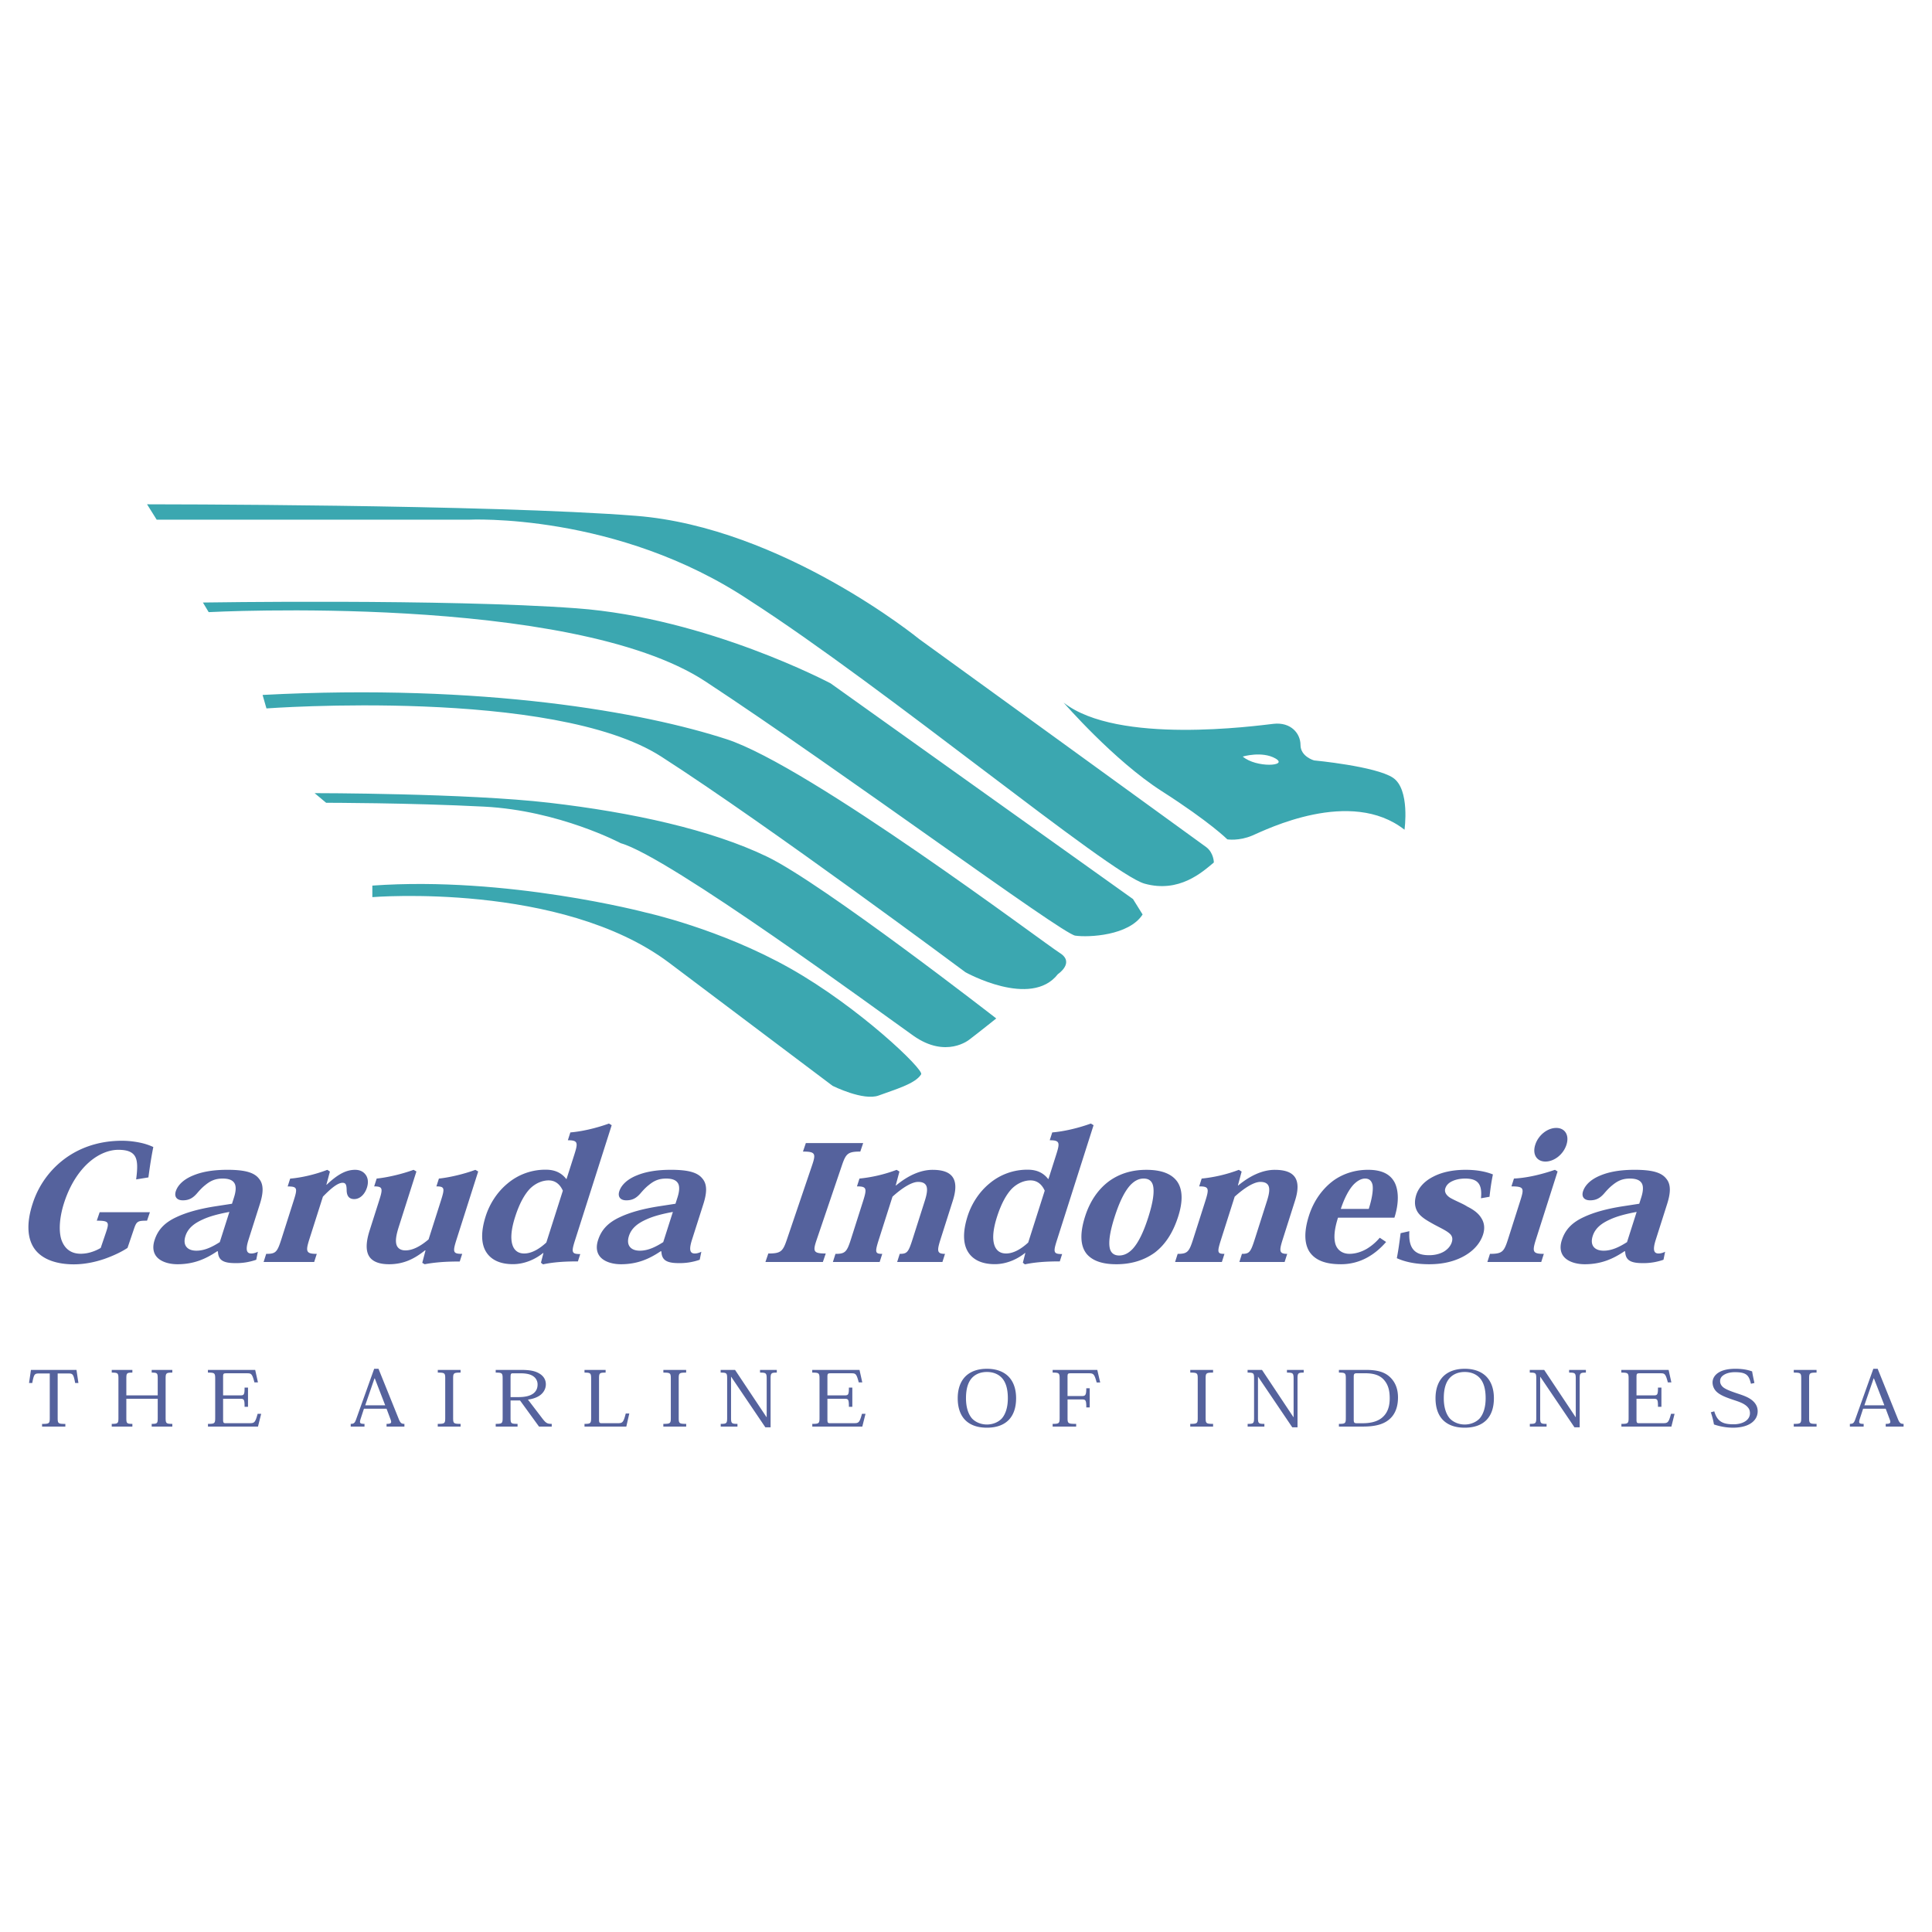 <svg xmlns="http://www.w3.org/2000/svg" width="2500" height="2500" viewBox="0 0 192.756 192.756"><g fill-rule="evenodd" clip-rule="evenodd"><path fill="#fff" d="M0 0h192.756v192.756H0V0z"/><path d="M37.149 89.507s18.829-1.538 29.587 6.532l16.332 12.295s3.074 1.537 4.61.961c1.536-.576 3.649-1.152 4.227-2.113.286-.475-6.197-6.689-13.065-10.566-7.008-3.956-14.409-5.572-14.409-5.572s-13.832-3.65-27.282-2.688v1.151zm59.559 14.216s-2.305 1.922-5.572-.383c-3.265-2.305-24.399-17.867-29.202-19.212 0 0-6.148-3.267-13.64-3.65-7.494-.384-15.754-.384-15.754-.384l-1.153-.962s15.177 0 23.438.962c8.261.959 16.138 2.688 21.708 5.377 5.573 2.69 22.863 16.14 22.863 16.14s-1.919 1.537-2.688 2.112zM26.584 70.679s28.625-2.113 39.384 4.803C76.727 82.399 96.323 97 96.323 97s6.533 3.65 9.222.191c0 0 1.73-1.152.191-2.114-1.537-.959-24.975-18.636-33.237-21.324-8.26-2.689-24.206-5.573-46.301-4.419l.386 1.345zm-5.764-9.606l-.576-.96s24.207-.385 37.271.576c13.063.96 25.359 7.492 25.359 7.492l30.165 21.518.959 1.538c-1.346 2.112-5.379 2.305-6.723 2.112-1.348-.191-23.44-16.521-36.888-25.358-13.447-8.84-49.567-6.918-49.567-6.918zm-6.148-10.759l.961 1.536h31.123s14.795-.768 28.051 8.07c13.448 8.646 35.928 27.282 39.385 28.242 3.457.96 5.764-1.152 6.914-2.112 0 0 0-.962-.766-1.538-.77-.576-28.627-20.748-28.627-20.748S78.072 52.62 63.47 51.466c-14.6-1.152-48.798-1.152-48.798-1.152zm124.303 27.281c-1.73-1.152-7.877-1.73-7.877-1.73s-1.346-.383-1.346-1.536-.961-2.305-2.689-2.113c-1.729.191-15.561 2.113-20.941-2.114 0 0 4.996 5.765 9.799 8.838 4.803 3.074 6.531 4.803 6.531 4.803s1.152.192 2.498-.384c1.346-.576 9.799-4.803 15.178-.576-.001-.001.575-4.035-1.153-5.188zm-11.719-1.921c-1.346-.769-3.268-.192-3.268-.192 1.346 1.152 4.612.961 3.268.192z" fill="#3ba7b0"/><path d="M10.575 122.953c.344-1.014.301-1.166-.92-1.166l.288-.846h5.014l-.287.846c-.934 0-1.046.062-1.306.828l-.641 1.887c-.531.357-1.323.752-2.277 1.09-.92.318-1.99.551-3.085.551-1.592 0-3.049-.428-3.85-1.457-.749-.967-.954-2.543-.21-4.734a8.976 8.976 0 0 1 3.716-4.725c1.449-.904 3.172-1.414 5.161-1.414.559 0 1.172.062 1.795.191a6 6 0 0 1 1.323.434c-.19.945-.33 1.83-.489 3.033l-1.224.199c.153-1.16.155-1.904-.145-2.355-.251-.377-.721-.598-1.632-.598-.942 0-1.984.422-2.911 1.232-.982.859-1.858 2.162-2.446 3.891-.472 1.391-.631 2.809-.338 3.803.29.875.906 1.443 1.938 1.443.384 0 .765-.066 1.114-.182.324-.102.627-.244.884-.398l.528-1.553zM24.798 123.68c-.312.98-.225 1.381.278 1.381.22 0 .458-.074.652-.176l-.163.801a6.03 6.03 0 0 1-2.074.336c-1.252 0-1.722-.311-1.748-1.178h-.083c-1.127.758-2.316 1.289-3.955 1.289-.663 0-1.403-.158-1.884-.555-.452-.371-.677-.979-.401-1.844.308-.967.929-1.73 2.212-2.314.932-.438 2.211-.816 3.943-1.08l1.571-.242.201-.633c.169-.529.23-1.006.085-1.34-.169-.363-.562-.539-1.214-.539-.764 0-1.237.238-1.751.66-.29.229-.546.502-.852.861-.365.404-.743.65-1.369.65-.642 0-.869-.393-.71-.895.203-.637.802-1.205 1.723-1.58.768-.322 1.826-.57 3.433-.57 1.858 0 2.705.309 3.154.893.503.602.414 1.479.076 2.541l-1.124 3.534zm-1.911-2.766c-.989.182-1.917.41-2.66.756-.858.385-1.476.869-1.725 1.65-.137.43-.113.799.078 1.055.183.25.52.406 1.017.406.826 0 1.589-.383 2.33-.854l.96-3.013zM32.592 118.201c1.04-.98 1.89-1.488 2.839-1.488.494 0 .849.199 1.069.518.213.305.274.742.113 1.25-.215.676-.697 1.152-1.273 1.152-.485 0-.743-.281-.754-.875-.006-.549-.089-.75-.406-.75-.468 0-1.117.51-1.963 1.383l-1.342 4.215c-.4 1.256-.353 1.492.73 1.492l-.259.811H26.3l.258-.811c.956 0 1.1-.158 1.527-1.5l1.232-3.867c.381-1.199.339-1.359-.617-1.359l.249-.781c1.066-.09 2.42-.383 3.707-.877l.26.172-.354 1.316h.03v-.001zM45.867 125.861c-.552 0-1.105.01-1.68.047-.595.043-1.215.109-1.817.225l-.24-.141.325-1.242h-.052c-.992.789-2.061 1.383-3.582 1.383-.881 0-1.521-.209-1.889-.648-.441-.535-.467-1.426-.053-2.725l.94-2.951c.389-1.221.389-1.443-.487-1.443l.249-.781c.954-.092 2.454-.418 3.681-.871l.283.164-1.756 5.514c-.269.842-.355 1.412-.226 1.811.119.355.436.549.886.549.729 0 1.504-.412 2.311-1.1l1.232-3.869c.39-1.225.379-1.416-.453-1.416l.249-.781c.972-.098 2.431-.424 3.638-.871l.283.164-2.142 6.723c-.419 1.318-.396 1.496.546 1.496l-.246.763zM57.299 115.201c.38-1.191.374-1.438-.644-1.438l.249-.781c1.109-.09 2.517-.404 3.852-.885l.272.164-3.667 11.508c-.382 1.199-.311 1.346.53 1.35l-.233.73c-.482 0-1.062.01-1.646.049-.598.043-1.195.109-1.838.246l-.203-.164.248-.969h-.035c-.714.582-1.795 1.115-3.011 1.115-1.23 0-2.134-.398-2.643-1.176-.542-.826-.566-2.061-.073-3.611.394-1.238 1.156-2.422 2.192-3.271a5.836 5.836 0 0 1 3.818-1.367c1.05 0 1.648.439 2.026.926h.031l.775-2.426zm-1.144 3.594c-.249-.555-.687-1.027-1.422-1.027-.564 0-1.264.238-1.864.834-.536.566-1.05 1.469-1.48 2.824-.374 1.172-.468 2.105-.272 2.746.16.539.538.889 1.181.889.776 0 1.551-.488 2.209-1.094l1.648-5.172zM69.043 123.68c-.313.98-.226 1.381.278 1.381.221 0 .458-.074.652-.176l-.163.801a6.03 6.03 0 0 1-2.074.336c-1.252 0-1.722-.311-1.748-1.178h-.083c-1.127.758-2.316 1.289-3.954 1.289-.663 0-1.403-.158-1.884-.555-.453-.371-.677-.979-.401-1.844.308-.967.93-1.73 2.213-2.314.932-.438 2.211-.816 3.942-1.08l1.571-.242.202-.633c.168-.529.23-1.006.085-1.34-.169-.363-.562-.539-1.214-.539-.764 0-1.237.238-1.751.66-.29.229-.546.502-.852.861-.365.404-.742.65-1.369.65-.642 0-.869-.393-.709-.895.203-.637.802-1.205 1.723-1.58.768-.322 1.825-.57 3.433-.57 1.858 0 2.704.309 3.154.893.503.602.414 1.479.076 2.541l-1.127 3.534zm-1.91-2.766c-.99.182-1.917.41-2.661.756-.858.385-1.476.869-1.725 1.65-.137.43-.112.799.078 1.055.183.25.519.406 1.016.406.826 0 1.589-.383 2.33-.854l.962-3.013zM81.016 116.279c.402-1.182.345-1.387-.904-1.387l.287-.846h5.72l-.287.846c-1.24 0-1.436.205-1.837 1.387l-2.511 7.396c-.402 1.184-.345 1.387.901 1.387l-.287.846h-5.731l.287-.846c1.255 0 1.45-.203 1.852-1.387l2.51-7.396zM93.841 123.631c-.376 1.182-.364 1.467.442 1.467l-.258.811h-4.516l.258-.811c.75 0 .868-.168 1.295-1.508l1.202-3.775c.212-.666.309-1.199.139-1.533-.125-.232-.367-.363-.805-.363-.608 0-1.54.553-2.555 1.473l-1.34 4.207c-.427 1.34-.413 1.5.319 1.5l-.259.811h-4.667l.258-.811c.988 0 1.142-.199 1.559-1.508l1.191-3.74c.408-1.283.37-1.49-.605-1.484l.249-.781a14.628 14.628 0 0 0 3.708-.871l.28.172-.372 1.387h.034c1.164-.965 2.416-1.559 3.648-1.559.955 0 1.628.215 1.98.697.357.486.396 1.254.038 2.375l-1.223 3.844zM105.377 115.201c.381-1.191.375-1.438-.645-1.438l.25-.781c1.109-.09 2.518-.404 3.852-.885l.271.164-3.666 11.508c-.383 1.199-.311 1.346.529 1.35l-.232.73c-.482 0-1.061.01-1.646.049-.598.043-1.193.109-1.838.246l-.201-.164.248-.969h-.035c-.715.582-1.797 1.115-3.012 1.115-1.23 0-2.133-.398-2.642-1.176-.542-.826-.566-2.061-.073-3.611.395-1.238 1.155-2.422 2.192-3.271a5.84 5.84 0 0 1 3.818-1.367c1.051 0 1.648.439 2.025.926h.033l.772-2.426zm-1.145 3.594c-.248-.555-.688-1.027-1.422-1.027-.564 0-1.264.238-1.863.834-.537.566-1.051 1.469-1.482 2.824-.373 1.172-.467 2.105-.271 2.746.16.539.539.889 1.182.889.775 0 1.551-.488 2.209-1.094l1.647-5.172zM111.359 126.133c-1.348 0-2.32-.33-2.906-.988-.672-.783-.744-2.055-.193-3.781.494-1.551 1.342-2.764 2.455-3.564 1.01-.703 2.191-1.086 3.666-1.086 1.502 0 2.51.398 3.066 1.166.547.785.588 1.967.104 3.484-.539 1.695-1.346 2.852-2.334 3.604-1.094.795-2.395 1.166-3.842 1.166h-.016v-.001zm2.727-8.547c-.475 0-.92.229-1.346.691-.559.633-1.064 1.66-1.545 3.168-.494 1.553-.611 2.557-.455 3.156.123.428.434.66.918.66.496 0 .947-.232 1.35-.66.543-.592 1.062-1.604 1.557-3.156.48-1.508.621-2.535.471-3.168-.121-.463-.43-.691-.932-.691h-.018zM127.984 123.631c-.377 1.182-.363 1.467.441 1.467l-.258.811h-4.516l.258-.811c.75 0 .867-.168 1.295-1.508l1.203-3.775c.211-.666.309-1.199.137-1.533-.125-.232-.365-.363-.803-.363-.607 0-1.541.553-2.557 1.473l-1.338 4.207c-.428 1.34-.414 1.5.318 1.5l-.258.811h-4.668l.258-.811c.988 0 1.143-.199 1.559-1.508l1.193-3.74c.408-1.283.369-1.49-.605-1.484l.248-.781a14.611 14.611 0 0 0 3.707-.871l.281.172-.373 1.387h.033c1.164-.965 2.416-1.559 3.648-1.559.955 0 1.629.215 1.98.697.357.486.396 1.254.039 2.375l-1.222 3.844zM133.494 121.486c-.357 1.117-.455 2.014-.246 2.672.211.615.742.936 1.385.936.566 0 1.176-.174 1.736-.502a5.19 5.19 0 0 0 1.289-1.104l.635.424c-.529.602-1.119 1.125-1.846 1.531a5.397 5.397 0 0 1-2.709.689c-1.406-.004-2.527-.348-3.127-1.297-.467-.789-.527-1.939-.018-3.543.488-1.535 1.396-2.74 2.48-3.531.98-.686 2.148-1.049 3.42-1.049 1.385 0 2.234.445 2.666 1.295.395.82.42 2.043-.037 3.479h-5.628zm3.067-.871c.287-.906.48-1.857.373-2.426-.096-.363-.305-.604-.74-.604-.352 0-.768.199-1.172.627-.43.471-.871 1.262-1.25 2.402h2.789v.001zM147.756 119.551c.156-1.48-.383-1.965-1.574-1.965-.486 0-.941.09-1.295.262-.344.162-.58.385-.688.719-.109.346.072.67.49.941.529.305 1.277.588 1.695.867.691.342 1.135.707 1.393 1.129.303.459.395 1.014.188 1.666-.234.734-.787 1.475-1.693 2.031-.906.559-2.107.932-3.67.932-1.463 0-2.504-.268-3.24-.604.162-.842.254-1.525.377-2.496l.873-.197c-.127 1.875.688 2.396 1.973 2.396.59 0 1.115-.141 1.516-.385.355-.229.625-.539.74-.9.098-.311.076-.553-.123-.789-.299-.318-.816-.553-1.611-.975-.721-.402-1.363-.748-1.695-1.301-.258-.449-.326-.996-.113-1.67.205-.639.729-1.326 1.689-1.812.785-.414 1.857-.688 3.244-.688 1.129 0 2.037.186 2.715.461-.137.684-.219 1.18-.34 2.229l-.851.149zM153.26 123.598c-.41 1.285-.363 1.5.768 1.5l-.258.811h-5.375l.258-.811c1.25 0 1.406-.215 1.818-1.508l1.199-3.766c.41-1.285.395-1.451-.873-1.459l.25-.781c1.219-.059 2.627-.369 4.09-.871l.264.164-2.141 6.721zm2.017-11.063c.842 0 1.32.701 1.008 1.678-.311.975-1.232 1.676-2.094 1.676-.859 0-1.328-.701-1.018-1.676.311-.977 1.234-1.678 2.086-1.678h.018zM165.199 123.68c-.312.98-.225 1.381.277 1.381.221 0 .459-.074.652-.176l-.162.801a6.033 6.033 0 0 1-2.074.336c-1.252 0-1.723-.311-1.748-1.178h-.082c-1.129.758-2.316 1.289-3.955 1.289-.662 0-1.402-.158-1.883-.555-.453-.371-.678-.979-.402-1.844.309-.967.93-1.73 2.213-2.314.932-.438 2.211-.816 3.941-1.08l1.572-.242.201-.633c.168-.529.23-1.006.086-1.34-.17-.363-.562-.539-1.215-.539-.764 0-1.236.238-1.752.66-.289.229-.545.502-.852.861-.365.404-.742.65-1.369.65-.643 0-.869-.393-.709-.895.203-.637.801-1.205 1.723-1.58.768-.322 1.826-.57 3.432-.57 1.859 0 2.705.309 3.156.893.502.602.412 1.479.074 2.541l-1.124 3.534zm-1.91-2.766c-.99.182-1.918.41-2.66.756-.859.385-1.477.869-1.725 1.65-.137.43-.113.799.076 1.055.184.25.52.406 1.018.406.826 0 1.588-.383 2.33-.854l.961-3.013zM5.754 141.457c0 .555.038.607.766.607v.266H4.198v-.266c.729 0 .767-.053.767-.607v-4.426H3.934c-.481 0-.545.043-.716.951h-.322l.192-1.307h4.544l.192 1.307H7.5c-.178-.918-.243-.951-.719-.951H5.754v4.426zM16.525 141.455c0 .553.05.604.667.604v.271h-2.057v-.271c.557 0 .601-.049.601-.596v-1.906h-3.131v1.906c0 .547.045.596.602.596v.271h-2.058v-.271c.617 0 .667-.051.667-.604v-3.904c0-.553-.05-.605-.667-.605v-.27h2.058v.27c-.557 0-.602.051-.602.598v1.674h3.131v-1.674c0-.547-.044-.598-.601-.598v-.27h2.057v.27c-.617 0-.667.053-.667.605v3.904zM20.75 142.33v-.271c.664 0 .72-.047.72-.6v-3.914c0-.551-.058-.6-.726-.6v-.27h4.716l.276 1.244h-.353c-.227-.887-.323-.906-.757-.906h-2.061c-.281 0-.306.051-.306.383v1.82h1.721c.365 0 .422-.074.422-.777h.342v1.92h-.342c0-.744-.059-.803-.425-.803h-1.718v2.105c0 .299.072.33.243.33h2.375c.489 0 .582-.029.828-.936h.353l-.318 1.273h-4.99v.002zM36.311 140.547l-.307.938c-.16.484-.129.574.361.574v.271h-1.374v-.271c.291 0 .402-.07.529-.426l1.812-5.07h.431l2.001 4.963c.177.451.286.533.584.533v.271h-1.781v-.271c.504 0 .529-.115.375-.51l-.377-1.002h-2.254zm1.082-3.024h-.03l-.925 2.686h1.995l-1.04-2.686zM44.421 137.551c0-.553-.042-.605-.743-.605v-.27h2.273v.27c-.7 0-.742.053-.742.605v3.904c0 .553.042.604.744.604v.271h-2.278v-.271c.703 0 .745-.051.745-.604v-3.904h.001zM54.11 141.521c.373.484.507.537.936.537v.271h-1.27l-1.89-2.602h-.948v1.729c0 .562.039.602.699.602v.271h-2.18v-.271c.642 0 .692-.051.692-.604v-3.902c0-.557-.05-.607-.692-.607v-.27h2.497c.897 0 1.422.094 1.88.375.407.248.625.617.625 1.059 0 .387-.167.762-.514 1.047-.271.225-.735.418-1.273.48l1.438 1.885zm-3.172-2.132h.808c.687 0 1.159-.133 1.464-.361.311-.24.424-.549.424-.896a.97.97 0 0 0-.403-.805c-.257-.191-.649-.312-1.297-.312h-.759c-.221 0-.237.066-.237.475v1.899zM62.487 142.33h-4.171v-.271c.607 0 .662-.053.662-.617v-3.889c0-.553-.057-.607-.662-.607v-.27h2.107v.27c-.619 0-.657.049-.657.613v4.068c0 .326.051.365.276.365h1.588c.477 0 .568-.059.802-.969h.354l-.299 1.307zM66.927 137.551c0-.553-.042-.605-.742-.605v-.27h2.273v.27c-.7 0-.742.053-.742.605v3.904c0 .553.042.604.745.604v.271h-2.279v-.271c.703 0 .745-.051.745-.604v-3.904zM76.475 141.387h.017v-3.834c0-.557-.065-.607-.664-.607v-.27h1.673v.27c-.556 0-.619.051-.619.607v4.848h-.524l-3.404-5.033h-.017v4.086c0 .557.06.605.639.605v.271h-1.669v-.271c.583 0 .64-.049.64-.605v-3.906c0-.559-.047-.602-.648-.602v-.27h1.438l3.138 4.711zM81.043 142.33v-.271c.664 0 .72-.047.72-.6v-3.914c0-.551-.059-.6-.726-.6v-.27h4.716l.276 1.244h-.353c-.227-.887-.323-.906-.756-.906h-2.062c-.281 0-.306.051-.306.383v1.82h1.721c.365 0 .422-.074.422-.777h.342v1.92h-.342c0-.744-.059-.803-.425-.803h-1.718v2.105c0 .299.072.33.244.33h2.375c.489 0 .582-.029.827-.936h.354l-.319 1.273h-4.99v.002zM98.457 142.441c-.932 0-1.673-.262-2.176-.781-.458-.477-.729-1.188-.729-2.158 0-.986.3-1.748.844-2.248.547-.494 1.283-.691 2.07-.691.783 0 1.52.197 2.066.691.545.5.844 1.262.844 2.248 0 .971-.271 1.682-.729 2.158-.504.52-1.244.781-2.184.781h-.006zm.002-5.558c-.586 0-1.107.188-1.487.592-.37.406-.595 1.041-.595 2.029 0 .855.205 1.551.593 2.008.348.377.901.611 1.497.611.592 0 1.145-.234 1.492-.611.389-.457.594-1.152.594-2.008 0-.988-.225-1.623-.596-2.029-.377-.404-.9-.592-1.49-.592h-.008zM108.723 140.42h-.342c0-.732-.076-.797-.43-.797h-1.441v1.834c0 .557.035.602.859.602v.271h-2.346v-.271c.645 0 .697-.051.697-.604v-3.908c0-.551-.059-.602-.697-.602v-.27h4.453l.291 1.256h-.352c-.223-.828-.316-.918-.764-.918h-1.84c-.277 0-.303.049-.303.383v1.887h1.447c.338 0 .424-.109.424-.779h.342v1.916h.002zM119.498 137.551c0-.553-.043-.605-.744-.605v-.27h2.275v.27c-.701 0-.742.053-.742.605v3.904c0 .553.041.604.744.604v.271h-2.279v-.271c.703 0 .746-.051.746-.604v-3.904zM129.045 141.387h.018v-3.834c0-.557-.066-.607-.664-.607v-.27h1.672v.27c-.555 0-.617.051-.617.607v4.848h-.525l-3.402-5.033h-.018v4.086c0 .557.059.605.639.605v.271h-1.67v-.271c.584 0 .641-.049.641-.605v-3.906c0-.559-.047-.602-.646-.602v-.27h1.438l3.134 4.711zM133.584 142.059c.641 0 .689-.051.689-.602v-3.908c0-.553-.049-.604-.689-.604v-.27h2.674c1.113 0 1.873.188 2.445.74.559.543.775 1.242.775 2.01 0 .867-.242 1.58-.75 2.078-.549.533-1.352.826-2.738.826h-2.406v-.27zm1.478-.473c0 .352.037.41.326.41h.566c.975 0 1.66-.248 2.094-.705.434-.445.604-1.061.604-1.771 0-.729-.123-1.32-.557-1.83-.43-.502-1.061-.68-1.91-.68h-.801c-.273 0-.322.068-.322.371v4.205zM146.127 142.441c-.932 0-1.672-.262-2.176-.781-.457-.477-.729-1.188-.729-2.158 0-.986.301-1.748.844-2.248.547-.494 1.283-.691 2.07-.691.783 0 1.52.197 2.066.691.545.5.844 1.262.844 2.248 0 .971-.27 1.682-.727 2.158-.504.52-1.244.781-2.186.781h-.006zm.002-5.558c-.586 0-1.107.188-1.486.592-.371.406-.596 1.041-.596 2.029 0 .855.205 1.551.594 2.008.348.377.9.611 1.496.611.592 0 1.145-.234 1.494-.611.387-.457.592-1.152.592-2.008 0-.988-.225-1.623-.594-2.029-.379-.404-.902-.592-1.492-.592h-.008zM157.199 141.387h.016v-3.834c0-.557-.064-.607-.664-.607v-.27h1.674v.27c-.555 0-.619.051-.619.607v4.848h-.523l-3.404-5.033h-.016v4.086c0 .557.059.605.639.605v.271h-1.67v-.271c.584 0 .641-.049.641-.605v-3.906c0-.559-.047-.602-.648-.602v-.27h1.438l3.136 4.711zM161.768 142.33v-.271c.662 0 .719-.047.719-.6v-3.914c0-.551-.059-.6-.727-.6v-.27h4.717l.275 1.244h-.352c-.229-.887-.324-.906-.758-.906h-2.061c-.281 0-.307.051-.307.383v1.82h1.721c.365 0 .422-.074.422-.777h.344v1.92h-.344c0-.744-.059-.803-.426-.803h-1.717v2.105c0 .299.072.33.244.33h2.375c.488 0 .582-.029.826-.936h.354l-.318 1.273h-4.987v.002zM174.693 138.057c-.205-.838-.432-1.154-1.6-1.154-.498 0-.902.119-1.166.314-.213.154-.312.342-.312.584 0 .227.105.447.336.629.256.188.65.346 1.221.541.738.248 1.354.432 1.791.877.242.248.4.559.4.955 0 .441-.191.816-.537 1.098-.41.336-1.062.541-1.951.541a5.996 5.996 0 0 1-1.873-.324 7.611 7.611 0 0 0-.314-1.213l.346-.096c.309 1.055.885 1.293 1.93 1.293.445 0 .857-.102 1.152-.291.291-.186.477-.463.477-.812 0-.324-.113-.5-.299-.684-.328-.311-.801-.467-1.377-.656-.537-.188-1.383-.451-1.768-.93a1.286 1.286 0 0 1-.287-.791c0-.379.186-.734.6-.998.365-.229.908-.377 1.668-.377.652 0 1.18.08 1.68.262.055.344.141.748.23 1.156l-.347.076zM179.709 137.551c0-.553-.043-.605-.744-.605v-.27h2.273v.27c-.699 0-.742.053-.742.605v3.904c0 .553.043.604.744.604v.271h-2.277v-.271c.703 0 .746-.051.746-.604v-3.904zM185.883 140.547l-.307.938c-.16.484-.129.574.361.574v.271h-1.375v-.271c.291 0 .402-.07.529-.426l1.812-5.07h.432l2 4.963c.178.451.285.533.586.533v.271h-1.783v-.271c.506 0 .531-.115.375-.51l-.377-1.002h-2.253zm1.08-3.024h-.029l-.926 2.686h1.996l-1.041-2.686z" fill="#55629d"/></g></svg>